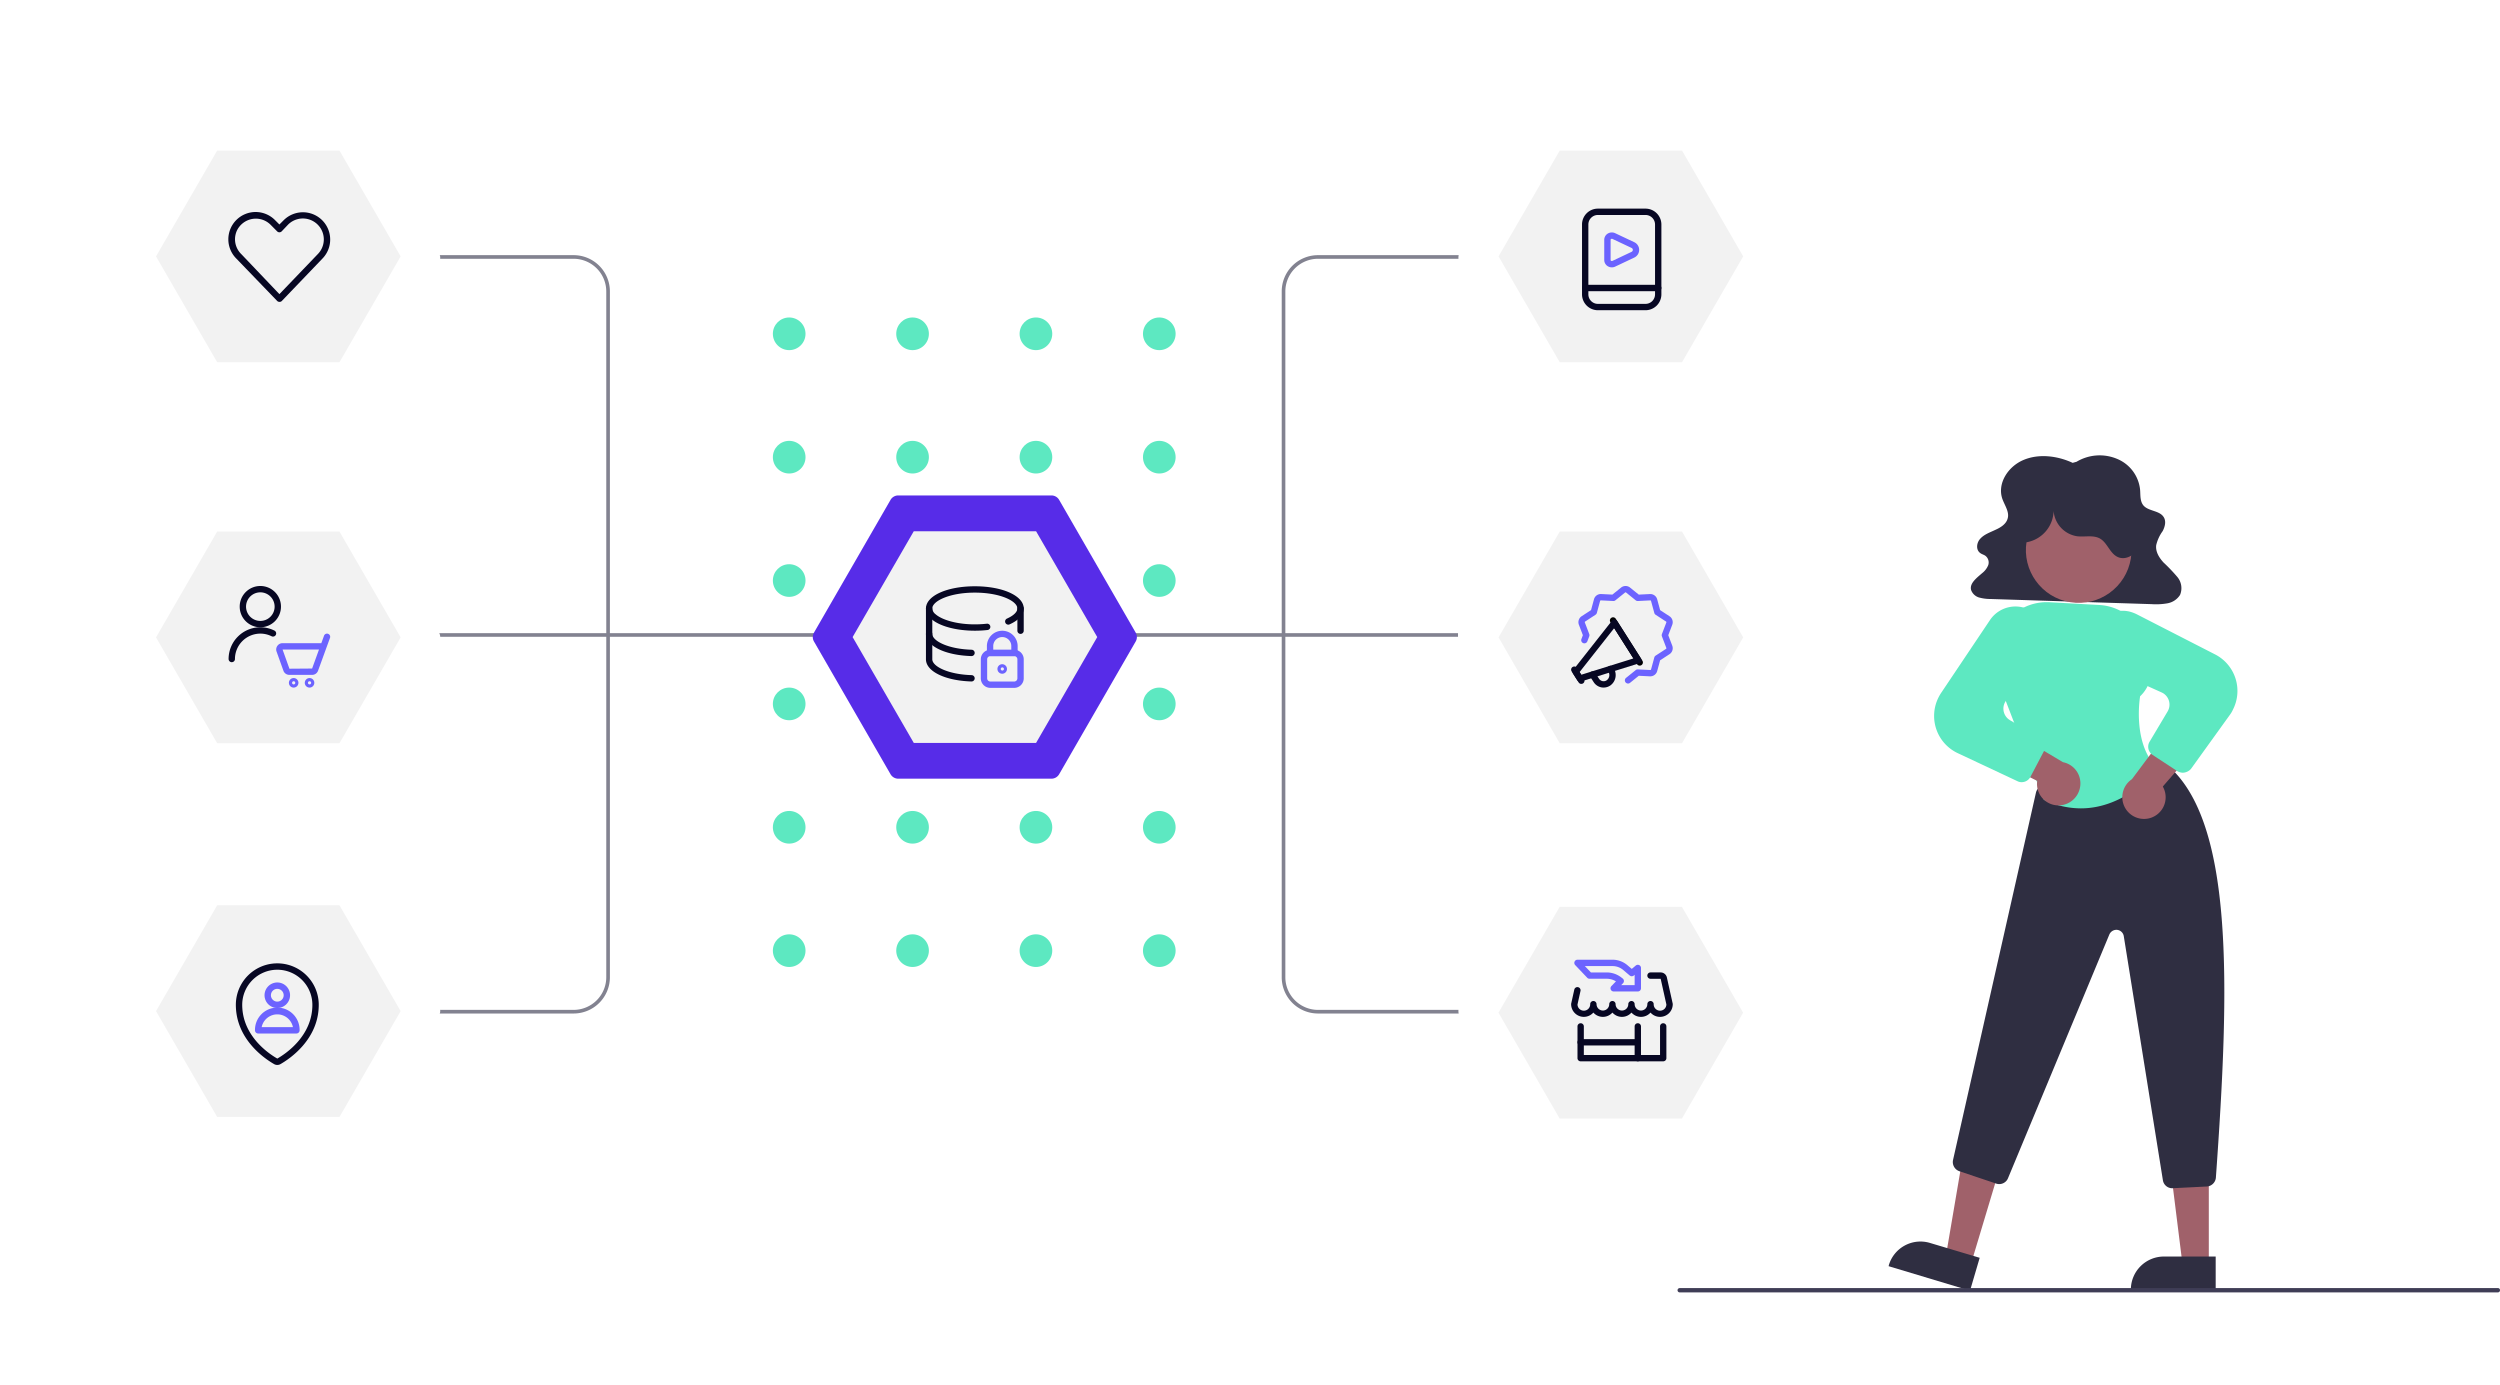 <svg xmlns="http://www.w3.org/2000/svg" xmlns:xlink="http://www.w3.org/1999/xlink" width="688.992" height="381.641" viewBox="0 0 688.992 381.641"><defs><clipPath id="clip-path"><rect width="112" height="179" fill="none"></rect></clipPath><filter id="Trac&#xE9;_16357" x="0" y="104.543" width="185.326" height="174.066" filterUnits="userSpaceOnUse"><feGaussianBlur stdDeviation="16"></feGaussianBlur></filter><filter id="Trac&#xE9;_16357-2" x="369.999" y="104.543" width="185.326" height="174.066" filterUnits="userSpaceOnUse"><feGaussianBlur stdDeviation="16"></feGaussianBlur></filter><filter id="Trac&#xE9;_16357-3" x="192" y="104.543" width="185.326" height="174.066" filterUnits="userSpaceOnUse"><feGaussianBlur stdDeviation="16"></feGaussianBlur></filter><filter id="Trac&#xE9;_16356" x="0" y="0" width="185.326" height="174.066" filterUnits="userSpaceOnUse"><feGaussianBlur stdDeviation="16"></feGaussianBlur></filter><filter id="Trac&#xE9;_16356-2" x="369.999" y="0" width="185.326" height="174.066" filterUnits="userSpaceOnUse"><feGaussianBlur stdDeviation="16"></feGaussianBlur></filter><filter id="Trac&#xE9;_16358" x="0" y="207.575" width="185.326" height="174.066" filterUnits="userSpaceOnUse"><feGaussianBlur stdDeviation="16"></feGaussianBlur></filter><filter id="Trac&#xE9;_16358-2" x="369.999" y="207.575" width="185.326" height="174.066" filterUnits="userSpaceOnUse"><feGaussianBlur stdDeviation="16"></feGaussianBlur></filter></defs><g transform="translate(45.999 107.113)"><g id="Pattern_Dot_Vert" data-name="Pattern Dot Vert" transform="translate(167 -19.616)"><g id="Grille_de_r&#xE9;p&#xE9;tition_39" data-name="Grille de r&#xE9;p&#xE9;tition 39" clip-path="url(#clip-path)"><g transform="translate(-655 -193)"><circle id="Ellipse_8" data-name="Ellipse 8" cx="4.5" cy="4.5" r="4.5" transform="translate(655 193)" fill="#5de8c1"></circle></g><g transform="translate(-621 -193)"><circle id="Ellipse_8-2" data-name="Ellipse 8" cx="4.5" cy="4.5" r="4.5" transform="translate(655 193)" fill="#5de8c1"></circle></g><g transform="translate(-587 -193)"><circle id="Ellipse_8-3" data-name="Ellipse 8" cx="4.5" cy="4.5" r="4.5" transform="translate(655 193)" fill="#5de8c1"></circle></g><g transform="translate(-553 -193)"><circle id="Ellipse_8-4" data-name="Ellipse 8" cx="4.5" cy="4.5" r="4.5" transform="translate(655 193)" fill="#5de8c1"></circle></g><g transform="translate(-655 -159)"><circle id="Ellipse_8-5" data-name="Ellipse 8" cx="4.5" cy="4.5" r="4.5" transform="translate(655 193)" fill="#5de8c1"></circle></g><g transform="translate(-621 -159)"><circle id="Ellipse_8-6" data-name="Ellipse 8" cx="4.5" cy="4.5" r="4.5" transform="translate(655 193)" fill="#5de8c1"></circle></g><g transform="translate(-587 -159)"><circle id="Ellipse_8-7" data-name="Ellipse 8" cx="4.5" cy="4.5" r="4.5" transform="translate(655 193)" fill="#5de8c1"></circle></g><g transform="translate(-553 -159)"><circle id="Ellipse_8-8" data-name="Ellipse 8" cx="4.5" cy="4.5" r="4.5" transform="translate(655 193)" fill="#5de8c1"></circle></g><g transform="translate(-655 -125)"><circle id="Ellipse_8-9" data-name="Ellipse 8" cx="4.5" cy="4.5" r="4.5" transform="translate(655 193)" fill="#5de8c1"></circle></g><g transform="translate(-621 -125)"><circle id="Ellipse_8-10" data-name="Ellipse 8" cx="4.5" cy="4.5" r="4.5" transform="translate(655 193)" fill="#5de8c1"></circle></g><g transform="translate(-587 -125)"><circle id="Ellipse_8-11" data-name="Ellipse 8" cx="4.5" cy="4.5" r="4.5" transform="translate(655 193)" fill="#5de8c1"></circle></g><g transform="translate(-553 -125)"><circle id="Ellipse_8-12" data-name="Ellipse 8" cx="4.5" cy="4.5" r="4.5" transform="translate(655 193)" fill="#5de8c1"></circle></g><g transform="translate(-655 -91)"><circle id="Ellipse_8-13" data-name="Ellipse 8" cx="4.5" cy="4.5" r="4.5" transform="translate(655 193)" fill="#5de8c1"></circle></g><g transform="translate(-621 -91)"><circle id="Ellipse_8-14" data-name="Ellipse 8" cx="4.5" cy="4.5" r="4.5" transform="translate(655 193)" fill="#5de8c1"></circle></g><g transform="translate(-587 -91)"><circle id="Ellipse_8-15" data-name="Ellipse 8" cx="4.5" cy="4.5" r="4.5" transform="translate(655 193)" fill="#5de8c1"></circle></g><g transform="translate(-553 -91)"><circle id="Ellipse_8-16" data-name="Ellipse 8" cx="4.5" cy="4.5" r="4.5" transform="translate(655 193)" fill="#5de8c1"></circle></g><g transform="translate(-655 -57)"><circle id="Ellipse_8-17" data-name="Ellipse 8" cx="4.5" cy="4.5" r="4.5" transform="translate(655 193)" fill="#5de8c1"></circle></g><g transform="translate(-621 -57)"><circle id="Ellipse_8-18" data-name="Ellipse 8" cx="4.5" cy="4.5" r="4.5" transform="translate(655 193)" fill="#5de8c1"></circle></g><g transform="translate(-587 -57)"><circle id="Ellipse_8-19" data-name="Ellipse 8" cx="4.5" cy="4.5" r="4.5" transform="translate(655 193)" fill="#5de8c1"></circle></g><g transform="translate(-553 -57)"><circle id="Ellipse_8-20" data-name="Ellipse 8" cx="4.5" cy="4.5" r="4.5" transform="translate(655 193)" fill="#5de8c1"></circle></g><g transform="translate(-655 -23)"><circle id="Ellipse_8-21" data-name="Ellipse 8" cx="4.5" cy="4.5" r="4.5" transform="translate(655 193)" fill="#5de8c1"></circle></g><g transform="translate(-621 -23)"><circle id="Ellipse_8-22" data-name="Ellipse 8" cx="4.5" cy="4.5" r="4.5" transform="translate(655 193)" fill="#5de8c1"></circle></g><g transform="translate(-587 -23)"><circle id="Ellipse_8-23" data-name="Ellipse 8" cx="4.5" cy="4.5" r="4.5" transform="translate(655 193)" fill="#5de8c1"></circle></g><g transform="translate(-553 -23)"><circle id="Ellipse_8-24" data-name="Ellipse 8" cx="4.5" cy="4.5" r="4.5" transform="translate(655 193)" fill="#5de8c1"></circle></g></g></g><g transform="translate(-14.024 -75.113)"><g id="Groupe_3671" data-name="Groupe 3671"><line id="Ligne_193" data-name="Ligne 193" x2="111" transform="translate(87.523 142.997)" fill="none" stroke="#828290" stroke-width="1"></line><path id="Trac&#xE9;_16359" data-name="Trac&#xE9; 16359" d="M585.76,1113.5H547v1h38.76a9.014,9.014,0,0,1,9,9v189a9.014,9.014,0,0,1-9,9H547v1h38.76a10,10,0,0,0,10-10v-189A10,10,0,0,0,585.76,1113.5Z" transform="translate(-459.649 -1075.18)" fill="#828290"></path></g><g id="Groupe_3672" data-name="Groupe 3672" transform="translate(258.851 38.32)"><line id="Ligne_193-2" data-name="Ligne 193" x1="111" transform="translate(0 104.677)" fill="none" stroke="#828290" stroke-width="1"></line><path id="Trac&#xE9;_16359-2" data-name="Trac&#xE9; 16359" d="M557,1113.5h38.76v1H557a9.014,9.014,0,0,0-9,9v189a9.014,9.014,0,0,0,9,9h38.76v1H557a10,10,0,0,1-10-10v-189A10,10,0,0,1,557,1113.5Z" transform="translate(-484.588 -1113.5)" fill="#828290"></path></g><g id="Groupe_3670" data-name="Groupe 3670"><g id="Groupe_3668" data-name="Groupe 3668"><g transform="matrix(1, 0, 0, 1, -31.97, -32)" filter="url(#Trac&#xE9;_16357)"><path id="Trac&#xE9;_16357-4" data-name="Trac&#xE9; 16357" d="M65.817,78.066H23.56a2.463,2.463,0,0,1-2.1-1.221L.355,40.254a2.427,2.427,0,0,1,0-2.443l21.1-36.59A2.463,2.463,0,0,1,23.56,0H65.817a2.463,2.463,0,0,1,2.1,1.221l21.1,36.59a2.427,2.427,0,0,1,0,2.443l-21.1,36.59A2.463,2.463,0,0,1,65.817,78.066Z" transform="translate(31.97 136.54)" fill="#fff"></path></g><path id="Trac&#xE9;_12926" data-name="Trac&#xE9; 12926" d="M39.354,292.529H73.062l16.854-29.165L73.062,234.2H39.354L22.5,263.365Z" transform="translate(-11.477 -119.703)" fill="#f2f2f2"></path><g id="Users_Geometric-Close-Up-Single-User-Actions-Neutral_single-neutral-actions-cart" data-name="Users / Geometric-Close-Up-Single-User-Actions-Neutral / single-neutral-actions-cart" transform="translate(-528.976 -2434.503)"><g id="Group_347" data-name="Group 347" transform="translate(-2 -2)"><g id="Regular_347" data-name="Regular 347"><path id="Trac&#xE9;_16361" data-name="Trac&#xE9; 16361" d="M570.312,2577.375a5.687,5.687,0,1,1,5.687-5.687A5.694,5.694,0,0,1,570.312,2577.375Zm0-9.625a3.938,3.938,0,1,0,3.937,3.938A3.942,3.942,0,0,0,570.312,2567.75Z" transform="translate(0.437)" fill="#070723"></path><path id="Trac&#xE9;_16362" data-name="Trac&#xE9; 16362" d="M562.875,2585.375a.875.875,0,0,1-.875-.875,8.759,8.759,0,0,1,8.75-8.75h.016a8.693,8.693,0,0,1,3.886.923.875.875,0,0,1-.786,1.563,6.933,6.933,0,0,0-3.1-.736h-.014a7.007,7.007,0,0,0-7,7A.875.875,0,0,1,562.875,2585.375Z" transform="translate(0 1.625)" fill="#070723"></path><path id="Trac&#xE9;_16363" data-name="Trac&#xE9; 16363" d="M576.876,2588.625a1.749,1.749,0,0,1-1.609-1.06l-1.895-5.294a1.718,1.718,0,0,1,.166-1.6,1.743,1.743,0,0,1,1.46-.787h10.684l.747-2.055a.875.875,0,1,1,1.645.6l-.941,2.586a.592.592,0,0,1-.032.086l-2.318,6.376a1.758,1.758,0,0,1-1.634,1.151ZM575,2581.63l1.893,5.293,6.249-.049,1.9-5.244Z" transform="translate(1.874 1.875)" fill="#6c63ff"></path><path id="Trac&#xE9;_16364" data-name="Trac&#xE9; 16364" d="M577.562,2590.375a1.313,1.313,0,1,1,1.312-1.312A1.314,1.314,0,0,1,577.562,2590.375Zm0-1.75a.438.438,0,1,0,.438.438A.438.438,0,0,0,577.562,2588.625Z" transform="translate(2.375 3.625)" fill="#6c63ff"></path><path id="Trac&#xE9;_16365" data-name="Trac&#xE9; 16365" d="M581.312,2590.375a1.313,1.313,0,1,1,1.313-1.312A1.314,1.314,0,0,1,581.312,2590.375Zm0-1.75a.438.438,0,1,0,.438.438A.438.438,0,0,0,581.312,2588.625Z" transform="translate(3 3.625)" fill="#6c63ff"></path></g></g></g></g><g id="Groupe_3675" data-name="Groupe 3675" transform="translate(369.999)"><g transform="matrix(1, 0, 0, 1, -401.97, -32)" filter="url(#Trac&#xE9;_16357-2)"><path id="Trac&#xE9;_16357-5" data-name="Trac&#xE9; 16357" d="M65.817,78.066H23.56a2.463,2.463,0,0,1-2.1-1.221L.355,40.254a2.427,2.427,0,0,1,0-2.443l21.1-36.59A2.463,2.463,0,0,1,23.56,0H65.817a2.463,2.463,0,0,1,2.1,1.221l21.1,36.59a2.427,2.427,0,0,1,0,2.443l-21.1,36.59A2.463,2.463,0,0,1,65.817,78.066Z" transform="translate(401.97 136.54)" fill="#fff"></path></g><path id="Trac&#xE9;_12926-2" data-name="Trac&#xE9; 12926" d="M39.354,292.529H73.062l16.854-29.165L73.062,234.2H39.354L22.5,263.365Z" transform="translate(-11.475 -119.703)" fill="#f2f2f2"></path><g id="Picto_expertise_SEA" transform="translate(31.025 129.497)"><g id="Groupe_3252" data-name="Groupe 3252" transform="translate(0 0)"><path id="Trac&#xE9;_4694" data-name="Trac&#xE9; 4694" d="M15.394,26.883a.876.876,0,0,1-.55-1.556l2.667-2.148a.849.849,0,0,1,.593-.193l3.421.17a.215.215,0,0,0,.211-.152l.9-3.311a.873.873,0,0,1,.366-.5l2.868-1.867a.211.211,0,0,0,.081-.249l-1.219-3.2a.869.869,0,0,1,0-.623l1.219-3.2A.21.21,0,0,0,25.87,9.8L23,7.931a.879.879,0,0,1-.366-.5l-.9-3.307a.194.194,0,0,0-.21-.153l-3.421.17a.878.878,0,0,1-.594-.194L14.848,1.792a.206.206,0,0,0-.26,0l-2.666,2.15a.857.857,0,0,1-.594.194L7.907,3.964a.217.217,0,0,0-.211.153L6.8,7.423a.88.88,0,0,1-.366.5L3.567,9.8a.208.208,0,0,0-.081.249l1.219,3.2a.872.872,0,0,1,0,.624l-.523,1.37a.875.875,0,1,1-1.635-.624l.4-1.058-1.1-2.89a1.971,1.971,0,0,1,.758-2.335L5.2,6.644l.809-2.985A1.964,1.964,0,0,1,7.994,2.216l3.088.156L13.488.431a1.97,1.97,0,0,1,2.458,0l2.408,1.944,3.088-.154a1.971,1.971,0,0,1,1.986,1.443l.809,2.985,2.589,1.691a1.968,1.968,0,0,1,.758,2.336l-1.1,2.89,1.1,2.889a1.97,1.97,0,0,1-.758,2.337l-2.589,1.686-.813,2.986A1.976,1.976,0,0,1,21.437,24.9l-3.087-.154L15.942,26.69a.868.868,0,0,1-.548.194" transform="translate(0.288 0)" fill="#6c63ff"></path><path id="Trac&#xE9;_4695" data-name="Trac&#xE9; 4695" d="M2.808,23.811a.875.875,0,0,1-.74-.406L.136,20.361a.875.875,0,0,1,1.478-.938l1.932,3.044a.876.876,0,0,1-.739,1.344" transform="translate(0 3.172)" fill="#070723"></path><path id="Trac&#xE9;_4696" data-name="Trac&#xE9; 4696" d="M17.378,20.715a.875.875,0,0,1-.74-.406L9.294,8.739A.875.875,0,0,1,10.773,7.8l7.344,11.57a.876.876,0,0,1-.739,1.344" transform="translate(1.527 1.234)"></path><path id="Trac&#xE9;_4697" data-name="Trac&#xE9; 4697" d="M2.366,25.054a.875.875,0,0,1-.739-.406L.468,22.821a.874.874,0,0,1,.051-1.01L11.2,8.251a.876.876,0,0,1,1.427.072L19.2,18.675a.876.876,0,0,1-.477,1.3l-16.1,5.036a.877.877,0,0,1-.261.04m-.089-2.647.468.736,14.368-4.494-5.3-8.346Z" transform="translate(0.055 1.321)" fill="#070723"></path><path id="Trac&#xE9;_4698" data-name="Trac&#xE9; 4698" d="M8.23,24.852a3.215,3.215,0,0,1-.666-.07,3.265,3.265,0,0,1-2.107-1.49L4.448,21.743a.875.875,0,0,1,1.467-.954l1.022,1.57a1.531,1.531,0,0,0,.988.712,1.5,1.5,0,0,0,1.169-.237,1.756,1.756,0,0,0,.446-2.359l-.17-.246a.875.875,0,0,1,1.439-1l.19.274a3.518,3.518,0,0,1-.894,4.756,3.289,3.289,0,0,1-1.875.589" transform="translate(0.718 3.145)" fill="#070723"></path><rect id="Rectangle_1288" data-name="Rectangle 1288" width="28" height="27.997" transform="translate(0 0.001)" fill="none"></rect></g></g></g><g id="Groupe_3673" data-name="Groupe 3673" transform="translate(192)"><g transform="matrix(1, 0, 0, 1, -223.97, -32)" filter="url(#Trac&#xE9;_16357-3)"><path id="Trac&#xE9;_16357-6" data-name="Trac&#xE9; 16357" d="M65.817,78.066H23.56a2.463,2.463,0,0,1-2.1-1.221L.355,40.254a2.427,2.427,0,0,1,0-2.443l21.1-36.59A2.463,2.463,0,0,1,23.56,0H65.817a2.463,2.463,0,0,1,2.1,1.221l21.1,36.59a2.427,2.427,0,0,1,0,2.443l-21.1,36.59A2.463,2.463,0,0,1,65.817,78.066Z" transform="translate(223.97 136.54)" fill="#572ce8"></path></g><path id="Trac&#xE9;_12926-3" data-name="Trac&#xE9; 12926" d="M39.354,292.529H73.062l16.854-29.165L73.062,234.2H39.354L22.5,263.365Z" transform="translate(-11.496 -119.788)" fill="#f2f2f2"></path><g transform="translate(-455.757 -1016.424)"><g id="Group_130" data-name="Group 130" transform="translate(486.97 1146)"><g><path id="Trac&#xE9;_16369" data-name="Trac&#xE9; 16369" d="M500.476,1158.246c-5.1,0-9.774-1.218-12.05-3.262a3.878,3.878,0,0,1-1.456-2.859c0-3.492,5.794-6.125,13.475-6.125s13.475,2.633,13.475,6.125c0,1.7-1.383,3.253-3.9,4.375a.875.875,0,0,1-.713-1.6c1.816-.812,2.858-1.825,2.858-2.777,0-2.07-4.816-4.375-11.725-4.375s-11.725,2.305-11.725,4.375a2.18,2.18,0,0,0,.875,1.556c2.059,1.848,7.574,3.349,14.133,2.64a.875.875,0,1,1,.189,1.739A32.047,32.047,0,0,1,500.476,1158.246Z" transform="translate(-486.97 -1146)" fill="#070723"></path><path id="Trac&#xE9;_16370" data-name="Trac&#xE9; 16370" d="M509.445,1158.375a.875.875,0,0,1-.875-.875v-6.125a.875.875,0,0,1,1.75,0v6.125A.875.875,0,0,1,509.445,1158.375Z" transform="translate(-483.37 -1145.25)" fill="#070723"></path><path id="Trac&#xE9;_16371" data-name="Trac&#xE9; 16371" d="M499.516,1164.486h-.027c-7.255-.221-12.519-2.79-12.519-6.11v-7a.875.875,0,0,1,1.75,0v7c0,1.947,4.348,4.164,10.822,4.361a.875.875,0,0,1-.026,1.75Z" transform="translate(-486.97 -1145.25)" fill="#070723"></path><path id="Trac&#xE9;_16372" data-name="Trac&#xE9; 16372" d="M499.516,1170.486h-.027c-7.255-.221-12.519-2.79-12.519-6.11v-7a.875.875,0,0,1,1.75,0v7c0,1.947,4.348,4.164,10.822,4.361a.875.875,0,0,1-.026,1.75Z" transform="translate(-486.97 -1144.25)" fill="#070723"></path><path id="Trac&#xE9;_16373" data-name="Trac&#xE9; 16373" d="M509.135,1171.5h-6.58a2.628,2.628,0,0,1-2.625-2.625v-5.25a2.627,2.627,0,0,1,2.625-2.625h6.58a2.627,2.627,0,0,1,2.625,2.625v5.25A2.628,2.628,0,0,1,509.135,1171.5Zm-6.58-8.75a.876.876,0,0,0-.875.875v5.25a.876.876,0,0,0,.875.875h6.58a.876.876,0,0,0,.875-.875v-5.25a.876.876,0,0,0-.875-.875Z" transform="translate(-484.81 -1143.5)" fill="#6c63ff"></path><path id="Trac&#xE9;_16374" data-name="Trac&#xE9; 16374" d="M508.965,1163.5h-6.72a.875.875,0,0,1-.875-.875v-1.75a4.237,4.237,0,1,1,8.47,0v1.75A.875.875,0,0,1,508.965,1163.5Zm-5.845-1.75h4.97v-.875a2.489,2.489,0,1,0-4.97,0Z" transform="translate(-484.57 -1144.25)" fill="#6c63ff"></path><path id="Trac&#xE9;_16375" data-name="Trac&#xE9; 16375" d="M505.185,1167.035a1.313,1.313,0,1,1,1.295-1.312A1.306,1.306,0,0,1,505.185,1167.035Zm0-1.75a.438.438,0,1,0,.455.438A.448.448,0,0,0,505.185,1165.285Z" transform="translate(-484.15 -1142.932)" fill="#6c63ff"></path></g></g></g></g><g id="Groupe_3667" data-name="Groupe 3667"><g transform="matrix(1, 0, 0, 1, -31.97, -32)" filter="url(#Trac&#xE9;_16356)"><path id="Trac&#xE9;_16356-3" data-name="Trac&#xE9; 16356" d="M65.817,78.066H23.56a2.463,2.463,0,0,1-2.1-1.221L.355,40.254a2.427,2.427,0,0,1,0-2.443l21.1-36.59A2.463,2.463,0,0,1,23.56,0H65.817a2.463,2.463,0,0,1,2.1,1.221l21.1,36.59a2.427,2.427,0,0,1,0,2.443l-21.1,36.59A2.463,2.463,0,0,1,65.817,78.066Z" transform="translate(31.97 32)" fill="#fff"></path></g><path id="Trac&#xE9;_12927" data-name="Trac&#xE9; 12927" d="M39.354,78.529H73.062L89.916,49.365,73.062,20.2H39.354L22.5,49.365Z" transform="translate(-11.477 -10.703)" fill="#f2f2f2"></path><g id="Calque_2" data-name="Calque 2" transform="translate(29.041 25.51)"><g id="Icons" transform="translate(-0.017 -0.012)"><g id="Social-Medias-Rewards-Rating_Love-It_love-it" data-name="Social-Medias-Rewards-Rating / Love-It / love-it"><g id="Group_65" data-name="Group 65"><g id="love-it" transform="translate(2)"><path id="Trac&#xE9;_16360" data-name="Trac&#xE9; 16360" d="M13.988,24.685a.862.862,0,0,1-.629-.268L2.182,12.821A7.52,7.52,0,1,1,12.822,2.193l1.165,1.165,1.165-1.165A7.515,7.515,0,0,1,25.781,12.821L14.617,24.475a.851.851,0,0,1-.629.21ZM7.485,1.75a5.967,5.967,0,0,0-.909.07,5.827,5.827,0,0,0-4.242,3.1A5.71,5.71,0,0,0,3.5,11.539L13.988,22.552l10.547-11a5.768,5.768,0,1,0-8.158-8.158L14.605,5.258a.874.874,0,0,1-1.235,0l-1.818-1.83A5.745,5.745,0,0,0,7.485,1.75Z" transform="translate(0.018 1.012)" fill="#070723"></path></g></g></g></g></g></g><g id="Groupe_3674" data-name="Groupe 3674" transform="translate(369.999)"><g transform="matrix(1, 0, 0, 1, -401.97, -32)" filter="url(#Trac&#xE9;_16356-2)"><path id="Trac&#xE9;_16356-4" data-name="Trac&#xE9; 16356" d="M65.817,78.066H23.56a2.463,2.463,0,0,1-2.1-1.221L.355,40.254a2.427,2.427,0,0,1,0-2.443l21.1-36.59A2.463,2.463,0,0,1,23.56,0H65.817a2.463,2.463,0,0,1,2.1,1.221l21.1,36.59a2.427,2.427,0,0,1,0,2.443l-21.1,36.59A2.463,2.463,0,0,1,65.817,78.066Z" transform="translate(401.97 32)" fill="#fff"></path></g><path id="Trac&#xE9;_12927-2" data-name="Trac&#xE9; 12927" d="M39.354,78.529H73.062L89.916,49.365,73.062,20.2H39.354L22.5,49.365Z" transform="translate(-11.475 -10.703)" fill="#f2f2f2"></path><g id="Picto_expertise_Display_Video" transform="translate(34.025 25.497)"><g id="Group_52" data-name="Group 52" transform="translate(-384.625 -614)"><path id="Trac&#xE9;_10941" data-name="Trac&#xE9; 10941" d="M391.967,629.251a2.149,2.149,0,0,1-1.078-.291,2.017,2.017,0,0,1-1.014-1.725V621.65a2.025,2.025,0,0,1,1.022-1.74,2.152,2.152,0,0,1,1.984-.08h0l5.234,2.468a2.341,2.341,0,0,1-.021,4.282l-5.21,2.466A2.159,2.159,0,0,1,391.967,629.251Zm0-7.875a.417.417,0,0,0-.2.054.27.27,0,0,0-.139.229v5.567a.264.264,0,0,0,.133.216.406.406,0,0,0,.38.02l5.232-2.475a.6.6,0,0,0,.379-.553.594.594,0,0,0-.357-.545l-5.254-2.476A.4.4,0,0,0,391.967,621.376Z" transform="translate(0.875 0.937)" fill="#6c63ff"></path><path id="Trac&#xE9;_10942" data-name="Trac&#xE9; 10942" d="M402.125,642H389a4.381,4.381,0,0,1-4.375-4.375v-19.25A4.38,4.38,0,0,1,389,614h13.125a4.38,4.38,0,0,1,4.375,4.375v19.25A4.381,4.381,0,0,1,402.125,642ZM389,615.75a2.628,2.628,0,0,0-2.625,2.625v19.25A2.628,2.628,0,0,0,389,640.25h13.125a2.628,2.628,0,0,0,2.625-2.625v-19.25a2.628,2.628,0,0,0-2.625-2.625Z" fill="#070723"></path><path id="Trac&#xE9;_10943" data-name="Trac&#xE9; 10943" d="M405.625,633.75H385.5a.875.875,0,0,1,0-1.75h20.125a.875.875,0,0,1,0,1.75Z" transform="translate(0 3)" fill="#070723"></path></g></g></g><g id="Groupe_3669" data-name="Groupe 3669" transform="translate(0 -2)"><g transform="matrix(1, 0, 0, 1, -31.97, -30)" filter="url(#Trac&#xE9;_16358)"><path id="Trac&#xE9;_16358-3" data-name="Trac&#xE9; 16358" d="M65.817,78.066H23.56a2.463,2.463,0,0,1-2.1-1.221L.355,40.254a2.427,2.427,0,0,1,0-2.443l21.1-36.59A2.463,2.463,0,0,1,23.56,0H65.817a2.463,2.463,0,0,1,2.1,1.221l21.1,36.59a2.427,2.427,0,0,1,0,2.443l-21.1,36.59A2.463,2.463,0,0,1,65.817,78.066Z" transform="translate(31.97 239.58)" fill="#fff"></path></g><path id="Trac&#xE9;_12925" data-name="Trac&#xE9; 12925" d="M39.354,508.529H73.062l16.854-29.165L73.062,450.2H39.354L22.5,479.365Z" transform="translate(-11.477 -230.703)" fill="#f2f2f2"></path><g id="Maps-Navigation_Pins-Style-Two_style-two-pin-user" data-name="Maps-Navigation / Pins-Style-Two / style-two-pin-user" transform="translate(-482.226 -1155.356)"><g id="Group_118" data-name="Group 118" transform="translate(515.25 1390.853)"><g id="style-two-pin-user"><path id="Trac&#xE9;_16366" data-name="Trac&#xE9; 16366" d="M525.515,1402.383a3.515,3.515,0,1,1,3.515-3.515A3.519,3.519,0,0,1,525.515,1402.383Zm0-5.273a1.758,1.758,0,1,0,1.758,1.758A1.759,1.759,0,0,0,525.515,1397.111Z" transform="translate(-514.091 -1390.08)" fill="#6c63ff"></path><path id="Trac&#xE9;_16367" data-name="Trac&#xE9; 16367" d="M531.174,1408.383H520.629a.879.879,0,0,1-.879-.879,6.151,6.151,0,1,1,12.3,0A.879.879,0,0,1,531.174,1408.383Zm-9.579-1.758h8.612a4.395,4.395,0,0,0-8.612,0Z" transform="translate(-514.477 -1389.05)" fill="#6c63ff"></path><path id="Trac&#xE9;_16368" data-name="Trac&#xE9; 16368" d="M526.674,1418.853a1.753,1.753,0,0,1-.872-.23c-2.475-1.414-10.552-6.774-10.552-16.346a11.424,11.424,0,1,1,22.848,0c0,9.577-8.079,14.933-10.553,16.346A1.752,1.752,0,0,1,526.674,1418.853Zm0-26.242a9.677,9.677,0,0,0-9.667,9.667c0,8.626,7.4,13.525,9.667,14.819,2.267-1.295,9.667-6.189,9.667-14.819A9.677,9.677,0,0,0,526.674,1392.611Z" transform="translate(-515.25 -1390.853)" fill="#070723"></path></g></g></g></g><g id="Groupe_3676" data-name="Groupe 3676" transform="translate(369.999 -2)"><g transform="matrix(1, 0, 0, 1, -401.97, -30)" filter="url(#Trac&#xE9;_16358-2)"><path id="Trac&#xE9;_16358-4" data-name="Trac&#xE9; 16358" d="M65.817,78.066H23.56a2.463,2.463,0,0,1-2.1-1.221L.355,40.254a2.427,2.427,0,0,1,0-2.443l21.1-36.59A2.463,2.463,0,0,1,23.56,0H65.817a2.463,2.463,0,0,1,2.1,1.221l21.1,36.59a2.427,2.427,0,0,1,0,2.443l-21.1,36.59A2.463,2.463,0,0,1,65.817,78.066Z" transform="translate(401.97 239.58)" fill="#fff"></path></g><path id="Trac&#xE9;_12925-2" data-name="Trac&#xE9; 12925" d="M39.354,508.529H73.062l16.854-29.165L73.062,450.2H39.354L22.5,479.365Z" transform="translate(-11.496 -230.268)" fill="#f2f2f2"></path><g id="Picto_expertise_Autres_leviers_acquisition_Drive-to-store" transform="translate(31.026 234.497)"><g id="Groupe_3677" data-name="Groupe 3677" transform="translate(0 0)"><g id="Group_2" data-name="Group 2" transform="translate(0 0)"><path id="Trac&#xE9;_9784" data-name="Trac&#xE9; 9784" d="M244.749,119.748H238.1a.875.875,0,0,1-.629-1.483l1.251-1.3a4.718,4.718,0,0,0-2.539-.722h-4.733a.877.877,0,0,1-.635-.272l-3.324-3.5a.876.876,0,0,1,.635-1.478h9.56a6.354,6.354,0,0,1,4.088,1.42l1.315,1.111,1.1-.925a.875.875,0,0,1,1.438.67v5.6A.875.875,0,0,1,244.749,119.748ZM240.161,118h3.714v-2.844l-.225.189a.876.876,0,0,1-1.128,0l-1.864-1.575a4.524,4.524,0,0,0-2.955-1.018h-7.54l1.663,1.75h4.349a6.6,6.6,0,0,1,3.88,1.267l.523.4a.876.876,0,0,1,.1,1.3Z" transform="translate(-226.374 -110.997)" fill="#6c63ff"></path><path id="Trac&#xE9;_9785" data-name="Trac&#xE9; 9785" d="M251,126.248a3.492,3.492,0,0,1-2.625-1.188,3.495,3.495,0,0,1-5.25,0,3.495,3.495,0,0,1-5.25,0,3.495,3.495,0,0,1-5.25,0,3.5,3.5,0,0,1-6.125-2.312.805.805,0,0,1,.021-.19l.85-3.83a.874.874,0,1,1,1.707.379l-.827,3.728a1.75,1.75,0,0,0,3.5-.086.875.875,0,0,1,1.75,0,1.75,1.75,0,1,0,3.5,0,.875.875,0,0,1,1.75,0,1.75,1.75,0,1,0,3.5,0,.875.875,0,0,1,1.75,0,1.75,1.75,0,1,0,3.5,0,.875.875,0,0,1,1.75,0,1.75,1.75,0,0,0,3.5.086l-1.576-7.086h-2.8a.875.875,0,0,1,0-1.75h2.8a1.762,1.762,0,0,1,1.707,1.37l1.6,7.19a.807.807,0,0,1,.022.19A3.5,3.5,0,0,1,251,126.248Z" transform="translate(-226.499 -110.497)" fill="#070723"></path><path id="Trac&#xE9;_9786" data-name="Trac&#xE9; 9786" d="M251.624,136.5h-22.75a.875.875,0,0,1-.875-.875v-8.75a.875.875,0,0,1,1.75,0v7.875h21v-7.875a.875.875,0,0,1,1.75,0v8.75A.875.875,0,0,1,251.624,136.5Z" transform="translate(-226.249 -108.497)" fill="#070723"></path><path id="Trac&#xE9;_9787" data-name="Trac&#xE9; 9787" d="M242.374,136.5a.875.875,0,0,1-.875-.875v-8.75a.875.875,0,0,1,1.75,0v8.75A.875.875,0,0,1,242.374,136.5Z" transform="translate(-223.999 -108.497)" fill="#070723"></path><path id="Trac&#xE9;_9788" data-name="Trac&#xE9; 9788" d="M244.624,131.5h-15.75a.875.875,0,0,1,0-1.75h15.75a.875.875,0,0,1,0,1.75Z" transform="translate(-226.249 -107.872)" fill="#070723"></path></g></g></g></g></g><g id="Groupe_3666" data-name="Groupe 3666" transform="translate(312.431 -78.262)"><path id="Trac&#xE9;_12934" data-name="Trac&#xE9; 12934" d="M477.644,236.979c-4.2-1.953-9.351-2.6-13.612-.769s-7.161,6.451-5.8,10.594c.651,1.894,2.071,3.728,1.48,5.563-.414,1.48-1.894,2.426-3.373,3.077-1.479.71-3.077,1.243-4.143,2.426-1.065,1.124-1.3,3.137.059,4.024.414.3,1.006.414,1.42.769a2.321,2.321,0,0,1,.71,2.486,5.337,5.337,0,0,1-1.716,2.249c-1.48,1.3-3.492,2.782-3.018,4.616a3.325,3.325,0,0,0,2.19,2.071,11.852,11.852,0,0,0,3.2.414l44.386,1.42a17.987,17.987,0,0,0,4.379-.237,5.179,5.179,0,0,0,3.433-2.308,4.816,4.816,0,0,0-.769-4.971,47.744,47.744,0,0,0-3.788-3.965c-1.243-1.361-2.249-3.018-2.012-4.794a10.824,10.824,0,0,1,1.775-3.847c.651-1.243,1.065-2.841.178-4.024-1.184-1.657-4.084-1.48-5.445-3.018-1.006-1.184-.829-2.841-.947-4.32a10.306,10.306,0,0,0-6.273-8.522,12.383,12.383,0,0,0-11.245.769Z" transform="translate(-250.83 -63.156)" fill="#2f2e41"></path><path id="Trac&#xE9;_12935" data-name="Trac&#xE9; 12935" d="M444.824,590.987l-6.924-2.071,4.735-27.815,10.238,3.077Z" transform="translate(-246.062 -196.298)" fill="#a0616a"></path><path id="Trac&#xE9;_12936" data-name="Trac&#xE9; 12936" d="M433.73,614.564l-22.43-6.747.059-.3a9.092,9.092,0,0,1,11.363-6.1h0l13.671,4.083Z" transform="translate(-235.204 -212.596)" fill="#2f2e41"></path><path id="Trac&#xE9;_12937" data-name="Trac&#xE9; 12937" d="M553.012,592.693h-7.22L542.3,564.7h10.712Z" transform="translate(-288.677 -197.767)" fill="#a0616a"></path><path id="Trac&#xE9;_12938" data-name="Trac&#xE9; 12938" d="M547.477,617.41H524.1v-.3A9.118,9.118,0,0,1,533.214,608h14.263Z" transform="translate(-281.248 -215.442)" fill="#2f2e41"></path><path id="Trac&#xE9;_12939" data-name="Trac&#xE9; 12939" d="M501.681,494.68a2.616,2.616,0,0,1-2.6-2.249L488.306,425.2a2.072,2.072,0,0,0-2.367-1.716,2.151,2.151,0,0,0-1.6,1.243L456.407,491.9a2.609,2.609,0,0,1-3.314,1.479L443.032,490a2.68,2.68,0,0,1-1.775-3.137l22.844-101.2a2.685,2.685,0,0,1,2.012-2.012l30.656-7.1a2.654,2.654,0,0,1,2.19.473c20.181,14.677,18.465,62.614,14.736,114.694a2.681,2.681,0,0,1-2.545,2.486l-9.469.473Z" transform="translate(-247.407 -120.941)" fill="#2f2e41"></path><circle id="Ellipse_1750" data-name="Ellipse 1750" cx="14.559" cy="14.559" r="14.559" transform="translate(211.775 209.889) rotate(-80.782)" fill="#a0616a"></circle><path id="Trac&#xE9;_12940" data-name="Trac&#xE9; 12940" d="M484.585,360.114a23.628,23.628,0,0,1-10.061-2.308l-.118-.059-.059-.118-13.02-33.793-.237-5.859A14.081,14.081,0,0,1,474.524,303.3h1.361l13.849.769a14.057,14.057,0,0,1,13.257,13.967,9.579,9.579,0,0,1-2.071,11.185c-.177,1.184-1.953,13.138,4.675,19.767l.178.178-.178.178C505.535,349.521,497.072,360.114,484.585,360.114Z" transform="translate(-255.522 -91.068)" fill="#5de8c1"></path><path id="Trac&#xE9;_12941" data-name="Trac&#xE9; 12941" d="M528.153,385.681a5.969,5.969,0,0,0,3.551-7.634c-.118-.355-.3-.651-.414-.947l13.849-15.979-10.889-1.42-11.481,15.387a5.985,5.985,0,0,0,5.386,10.594Z" transform="translate(-279.619 -114.09)" fill="#a0616a"></path><path id="Trac&#xE9;_12942" data-name="Trac&#xE9; 12942" d="M473.593,382.92a5.915,5.915,0,0,1-6.214-5.681,6.43,6.43,0,0,1,.059-1.065L448.5,366.7l9.528-5.5,16.512,9.824a5.954,5.954,0,0,1,4.675,7.043A6.043,6.043,0,0,1,473.593,382.92Z" transform="translate(-250.389 -114.702)" fill="#a0616a"></path><path id="Trac&#xE9;_12943" data-name="Trac&#xE9; 12943" d="M531.029,351.922a3.272,3.272,0,0,1-1.48-.414l-6.865-4.5a2.709,2.709,0,0,1-.829-3.61l4.971-8.345a3.691,3.691,0,0,0-1.3-5.09l-.355-.178-14.2-6.392a8.439,8.439,0,0,1-4.794-9.41h0a8.446,8.446,0,0,1,10-6.51,10.265,10.265,0,0,1,2.13.769l21.6,11.067a11.313,11.313,0,0,1,4.912,15.269,7.545,7.545,0,0,1-.888,1.48l-10.653,14.8A3.121,3.121,0,0,1,531.029,351.922Z" transform="translate(-273.855 -92.7)" fill="#5de8c1"></path><path id="Trac&#xE9;_12944" data-name="Trac&#xE9; 12944" d="M456.636,353.705a2.4,2.4,0,0,1-1.125-.237L439,345.715a11.333,11.333,0,0,1-5.445-15.091,11.912,11.912,0,0,1,.828-1.48l13.493-20.122a8.459,8.459,0,0,1,11.718-2.308,8,8,0,0,1,1.657,1.48,8.541,8.541,0,0,1,.355,10.593l-9.292,12.428a3.7,3.7,0,0,0,.769,5.208c.118.059.237.178.355.237l8.345,4.853a2.677,2.677,0,0,1,1.006,3.551L459,352.285A2.717,2.717,0,0,1,456.636,353.705Z" transform="translate(-243.847 -91.879)" fill="#5de8c1"></path><path id="Trac&#xE9;_12945" data-name="Trac&#xE9; 12945" d="M472.19,262.914a9,9,0,0,0,7.93-9.528,7.647,7.647,0,0,0,6.569,7.812c2.131.237,4.439-.414,6.273.651,2.012,1.184,2.663,4.024,4.794,5.03,2.071,1.006,4.616-.355,5.622-2.367a9.141,9.141,0,0,0,.118-6.628,18.755,18.755,0,0,0-31.189-7.694,11.922,11.922,0,0,0-3.728,7.161,7.053,7.053,0,0,0,3.492,6.924Z" transform="translate(-258.574 -67.135)" fill="#2f2e41"></path><path id="Trac&#xE9;_12946" data-name="Trac&#xE9; 12946" d="M539.074,623.884H313.592a.592.592,0,0,1,0-1.184H539.074a.559.559,0,0,1,.592.592A.593.593,0,0,1,539.074,623.884Z" transform="translate(-195.08 -221.442)" fill="#3f3d56"></path></g></g></g></svg>